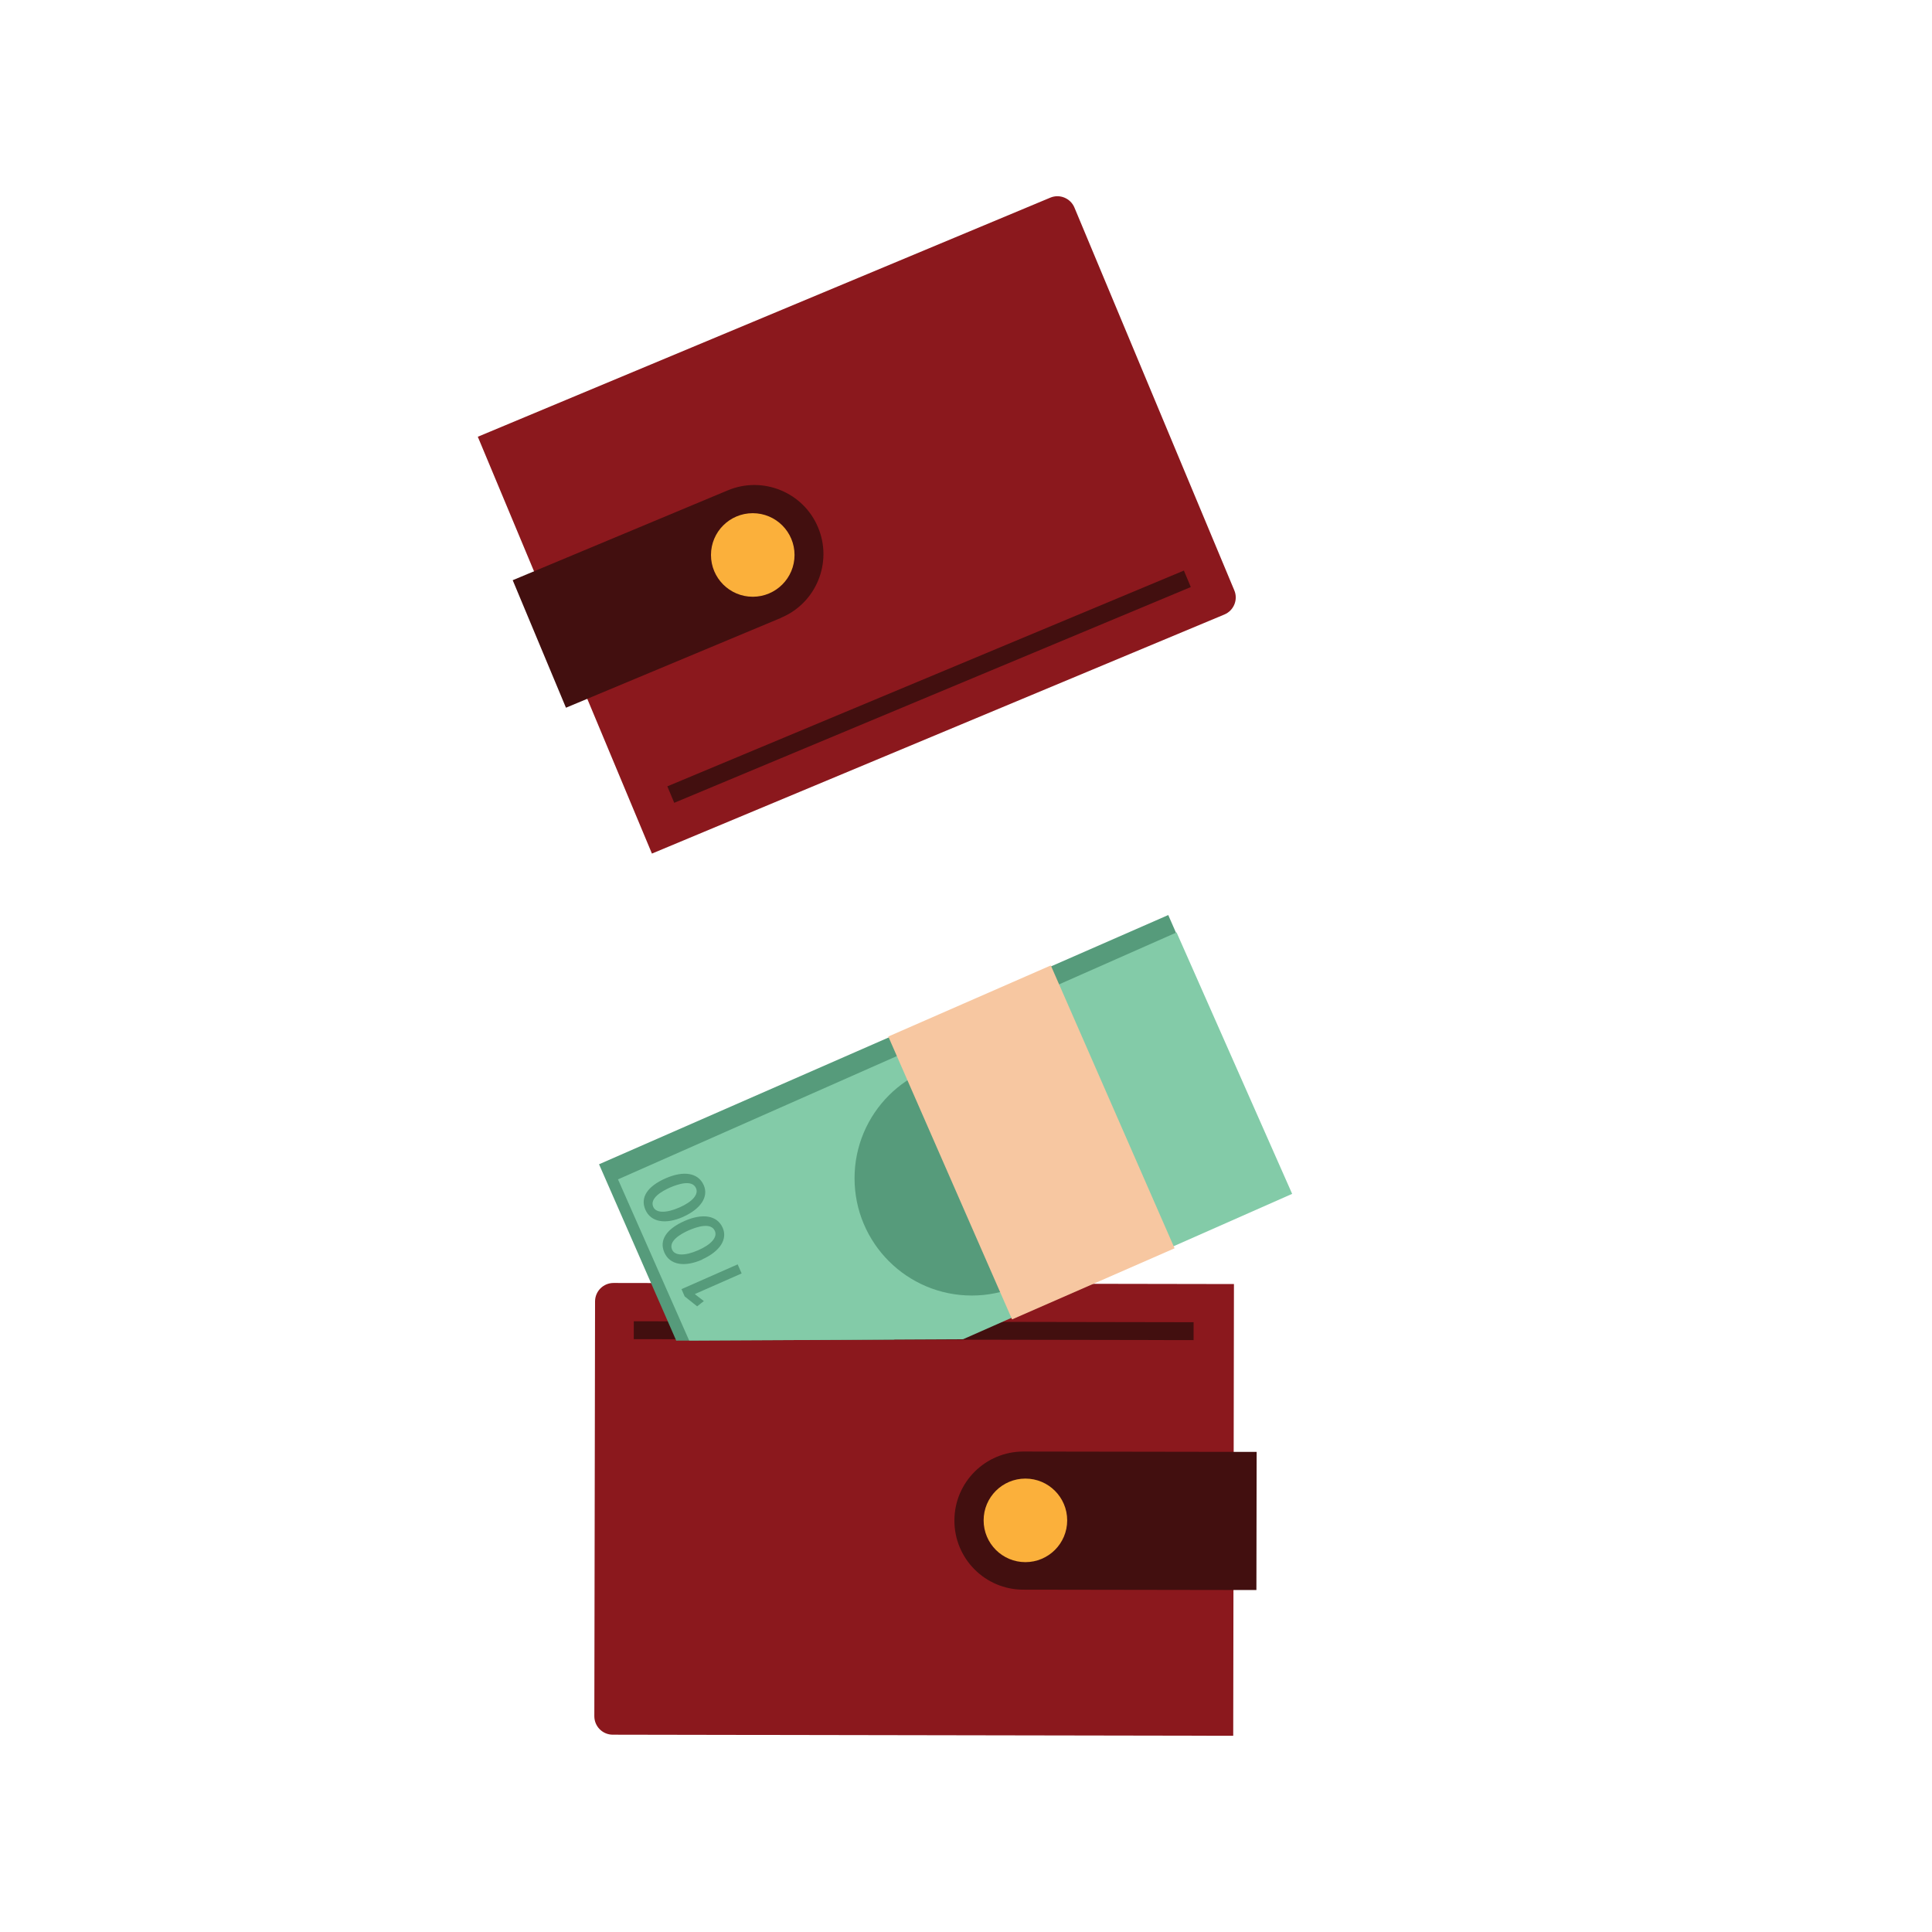 <?xml version="1.0" encoding="UTF-8"?>
<svg id="Layer_1" data-name="Layer 1" xmlns="http://www.w3.org/2000/svg" xmlns:xlink="http://www.w3.org/1999/xlink" viewBox="0 0 160 160">
  <defs>
    <style>
      .cls-1 {
        fill: none;
      }

      .cls-2 {
        fill: #f7c7a1;
      }

      .cls-3 {
        fill: #569b7b;
      }

      .cls-4 {
        fill: #8b181d;
      }

      .cls-5 {
        fill: #83cba8;
      }

      .cls-6 {
        fill: #420f0f;
      }

      .cls-7 {
        fill: #fbb03b;
      }

      .cls-8 {
        clip-path: url(#clippath);
      }
    </style>
    <clipPath id="clippath">
      <rect class="cls-1" x="33.46" y="63.2" width="93.08" height="47.71" transform="translate(-.43 .39) rotate(-.28)"/>
    </clipPath>
  </defs>
  <g id="Ebene_1" data-name="Ebene 1">
    <path class="cls-4" d="M101.4,50.89l-47.41,19.8-14.42-34.52,47.41-19.8c.78-.33,1.68.05,2,.82l13.24,31.7c.33.78-.05,1.68-.82,2Z"/>
    <path class="cls-6" d="M64.68,51.17l-17.81,7.44-4.41-10.56,17.81-7.44c2.91-1.22,6.27.16,7.48,3.07h0c1.22,2.91-.16,6.27-3.07,7.48Z"/>
    <circle class="cls-7" cx="62.34" cy="45.96" r="3.46"/>
    <rect class="cls-6" x="53.76" y="56.14" width="46.36" height="1.48" transform="translate(169.86 79.7) rotate(157.33)"/>
  </g>
  <g id="Ebene_1-2" data-name="Ebene 1">
    <path class="cls-4" d="M50.81,106.25l51.38.09-.06,37.41-51.38-.09c-.85,0-1.53-.69-1.53-1.53l.06-34.35c0-.85.69-1.53,1.53-1.53Z"/>
    <path class="cls-6" d="M84.77,120.21l19.3.03-.02,11.44-19.3-.03c-3.16,0-5.72-2.57-5.71-5.73h0c0-3.16,2.57-5.72,5.73-5.71Z"/>
    <circle class="cls-7" cx="84.92" cy="125.91" r="3.46"/>
    <rect class="cls-6" x="52.5" y="109.46" width="46.36" height="1.48" transform="translate(.18 -.13) rotate(.1)"/>
  </g>
  <g class="cls-8">
    <g>
      <polygon class="cls-3" points="66.66 114.17 106.01 96.94 96.75 75.78 49.61 96.42 56.88 113.03 66.66 114.17"/>
      <polygon class="cls-5" points="71.18 114.7 107.01 98.87 97.44 77.22 51.18 97.67 58.02 113.16 71.18 114.7"/>
      <g>
        <circle class="cls-3" cx="80.48" cy="97.58" r="9.71"/>
        <rect class="cls-2" x="78.08" y="81.84" width="14.69" height="25.57" transform="translate(201.61 147.06) rotate(156.37)"/>
        <path class="cls-3" d="M57.38,107.14h0s.77.61.77.61l-.41.32-.96-.75-.23-.52,4.49-1.98.26.59-3.92,1.73Z"/>
        <path class="cls-3" d="M57.74,108.19l-1.04-.83-.26-.6,4.65-2.05.33.75-3.88,1.71.75.58-.56.44ZM56.86,107.27l.89.69.27-.21-.7-.56-.04-.08.08-.05,3.84-1.69-.19-.42-4.33,1.91.18.42Z"/>
        <path class="cls-3" d="M56.71,101.21c1.53-.67,2.62-.48,3.06.52.39.88-.17,1.83-1.65,2.5-1.51.66-2.62.38-3.02-.53s.19-1.86,1.62-2.49ZM57.86,103.62c1.17-.52,1.67-1.17,1.43-1.72-.27-.62-1.13-.6-2.28-.09s-1.71,1.09-1.43,1.72c.23.53,1.05.63,2.28.09Z"/>
        <path class="cls-3" d="M58.16,104.31c-1.49.66-2.69.44-3.14-.58s.17-1.95,1.66-2.61,2.71-.48,3.17.56c.42.95-.23,1.96-1.7,2.62ZM56.75,101.3c-1.39.61-1.97,1.48-1.57,2.37s1.52,1.1,2.91.49c1.39-.63,1.99-1.52,1.61-2.39-.42-.95-1.46-1.12-2.94-.47ZM57.89,103.7c-1.21.53-2.12.48-2.39-.14s.24-1.29,1.47-1.84,2.11-.51,2.39.14-.28,1.31-1.47,1.84ZM57.04,101.89c-.65.29-1.7.88-1.38,1.6.23.52,1.06.53,2.16.05s1.61-1.09,1.38-1.6c-.32-.73-1.49-.34-2.16-.05Z"/>
        <path class="cls-3" d="M55.15,97.67c1.53-.67,2.62-.48,3.06.52.39.88-.17,1.83-1.65,2.5-1.51.66-2.62.38-3.02-.53s.19-1.86,1.62-2.49ZM56.29,100.08c1.17-.52,1.67-1.17,1.43-1.72-.27-.62-1.13-.6-2.28-.09s-1.71,1.09-1.43,1.72c.23.53,1.05.63,2.28.09Z"/>
        <path class="cls-3" d="M56.59,100.77c-1.49.66-2.69.44-3.14-.58s.17-1.94,1.66-2.6,2.71-.48,3.17.56c.42.95-.23,1.96-1.7,2.62ZM55.19,97.75c-1.39.61-1.97,1.48-1.57,2.37s1.52,1.1,2.91.49c1.39-.63,1.99-1.52,1.61-2.39-.42-.95-1.46-1.12-2.94-.47ZM56.33,100.16c-1.21.53-2.12.48-2.39-.14s.24-1.29,1.47-1.84,2.11-.51,2.39.14-.28,1.31-1.47,1.84ZM55.48,98.35c-.65.29-1.7.88-1.38,1.6.23.52,1.06.53,2.16.05s1.61-1.09,1.38-1.6c-.32-.73-1.49-.34-2.16-.05Z"/>
        <polygon class="cls-3" points="63.85 113.84 64.91 113.37 64.58 112.63 62.65 113.48 61.8 111.55 61.05 111.88 61.81 113.6 63.85 113.84"/>
      </g>
    </g>
  </g>
</svg>